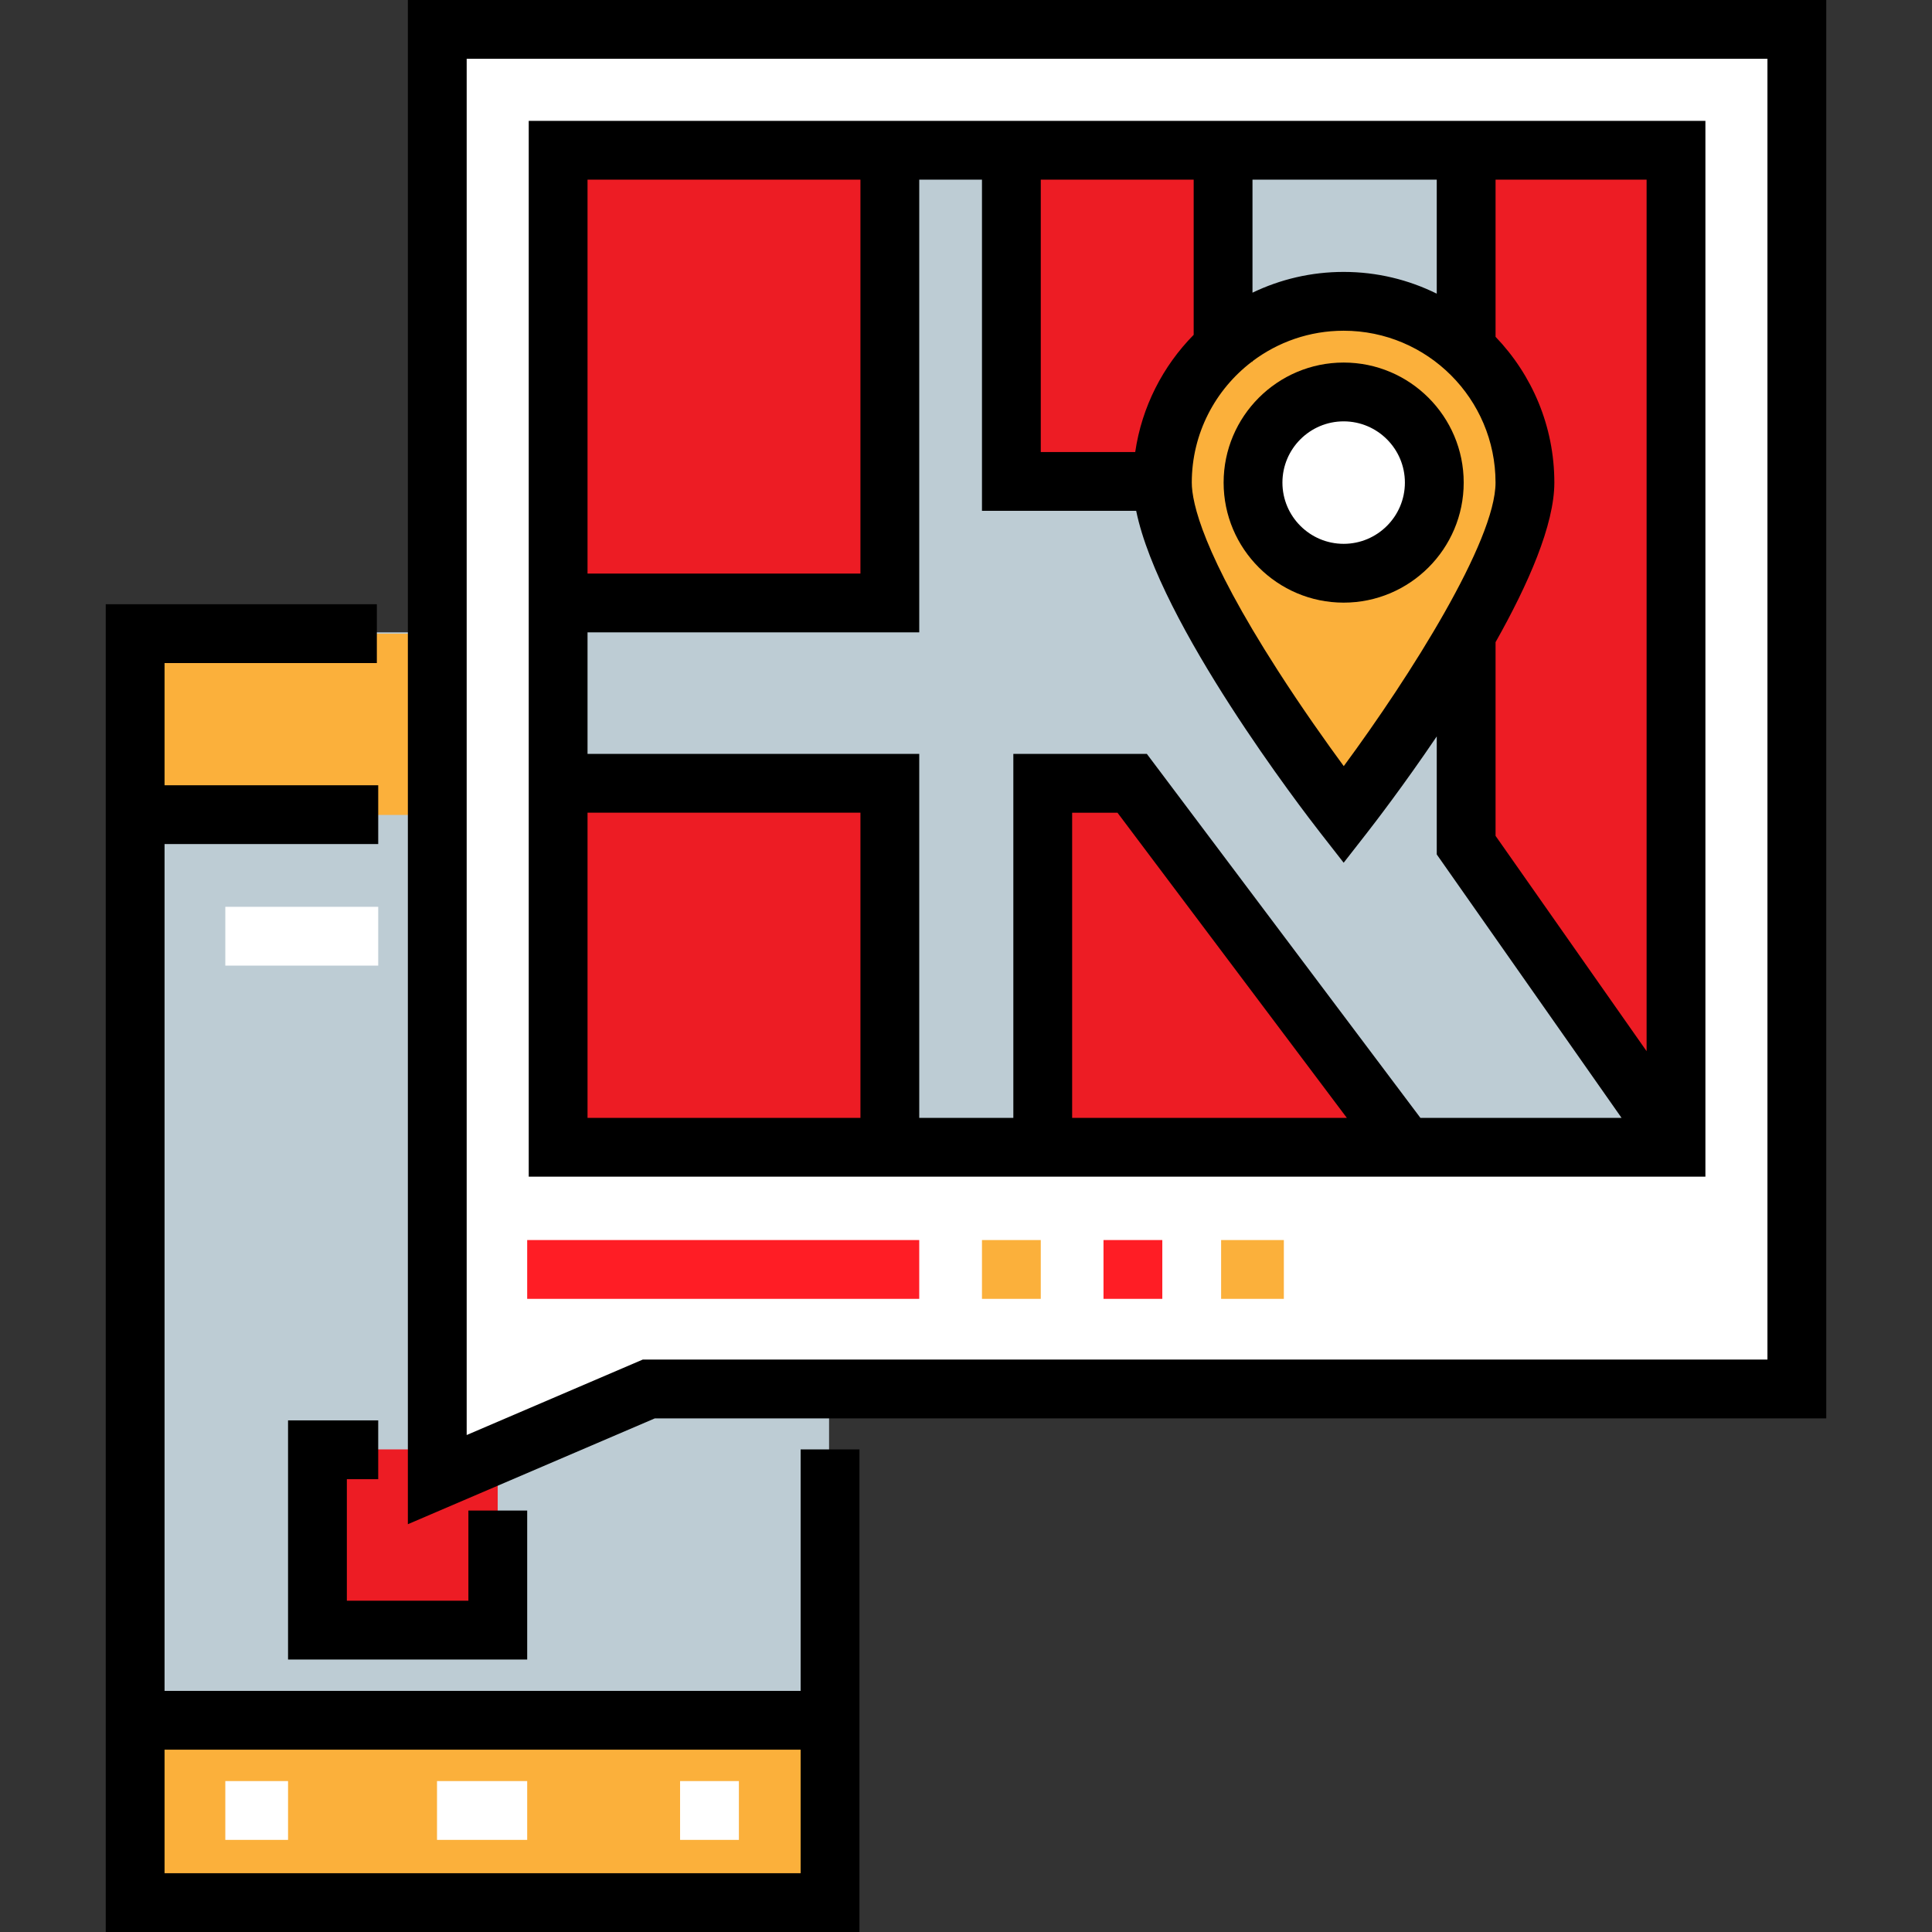 <?xml version="1.0" encoding="iso-8859-1"?>
<!-- Uploaded to: SVG Repo, www.svgrepo.com, Generator: SVG Repo Mixer Tools -->
<svg version="1.1" id="Layer_1" xmlns="http://www.w3.org/2000/svg" xmlns:xlink="http://www.w3.org/1999/xlink" 
	 viewBox="0 0 512 512" xml:space="preserve">
<rect x="0" y="0" width="512" height="512" fill="#333333" stroke="none"/>
<polyline style="fill:#BDCCD4;" points="115.816,167.582 115.816,392.113 171.933,368.103 219.713,368.103 219.713,384.107 
	219.713,504.208 35.815,504.208 35.815,167.582 115.816,167.582 "/>
<rect x="35.815" y="167.929" style="fill:#FBB03B;" width="80.063" height="48.042"/>
<rect x="83.855" y="384.107" style="fill:#ED1C24;" width="48.042" height="48.042"/>
<polygon style="fill:#FFFFFF;" points="476.185,368.093 171.933,368.093 115.883,392.113 115.883,7.792 476.185,7.792 "/>
<rect x="35.815" y="456.17" style="fill:#FBB03B;" width="184.157" height="48.042"/>
<rect x="147.908" y="39.824" style="fill:#BDCCD4;" width="296.252" height="264.22"/>
<g>
	<polyline style="fill:#ED1C24;" points="275.817,303.687 275.817,208.101 300.037,208.101 371.998,303.934 	"/>
	<rect x="148.022" y="39.793" style="fill:#ED1C24;" width="88.312" height="120.52"/>
	<rect x="268.013" y="39.824" style="fill:#ED1C24;" width="56.047" height="88.073"/>
	<polygon style="fill:#ED1C24;" points="444.157,304.04 388.11,223.973 388.11,39.819 444.157,39.819 	"/>
	<rect x="147.908" y="207.96" style="fill:#ED1C24;" width="88.073" height="96.084"/>
</g>
<path d="M108.09,403.931V0h375.887v375.886H173.532L108.09,403.931z M123.675,15.585v364.712l46.659-19.995h298.059V15.585H123.675z
	"/>
<g>
	<rect x="115.814" y="472.004" style="fill:#FFFFFF;" width="23.896" height="15.585"/>
	<rect x="180.23" y="472.004" style="fill:#FFFFFF;" width="15.585" height="15.585"/>
	<rect x="59.71" y="472.004" style="fill:#FFFFFF;" width="16.624" height="15.585"/>
</g>
<path style="fill:#FBB03B;" d="M404.124,127.892c0,26.532-48.04,88.073-48.04,88.073s-48.04-61.542-48.04-88.073
	s21.509-48.04,48.04-48.04C382.616,79.852,404.124,101.361,404.124,127.892z"/>
<path d="M212.177,384.107v63.996H43.608V223.686h56.624v-15.585H43.608v-32.383h56.261v-15.585H28.023V512h199.739V384.107H212.177z
	 M43.608,496.415v-32.728h168.57v32.728H43.608z"/>
<circle style="fill:#FFFFFF;" cx="356.086" cy="127.887" r="24.021"/>
<path d="M356.084,159.705c-17.542,0-31.812-14.27-31.812-31.812s14.27-31.812,31.812-31.812s31.812,14.27,31.812,31.812
	S373.626,159.705,356.084,159.705z M356.084,111.665c-8.948,0-16.228,7.28-16.228,16.228s7.28,16.228,16.228,16.228
	s16.228-7.28,16.228-16.228C372.312,118.944,365.032,111.665,356.084,111.665z"/>
<rect x="139.71" y="328.626" style="fill:#FF1D25;" width="103.897" height="15.585"/>
<rect x="260.231" y="328.626" style="fill:#FBB03B;" width="15.585" height="15.585"/>
<rect x="292.439" y="328.626" style="fill:#FF1D25;" width="15.585" height="15.585"/>
<rect x="323.608" y="328.626" style="fill:#FBB03B;" width="16.624" height="15.585"/>
<path d="M140.118,32.026v279.806h311.833V32.026H140.118z M436.366,278.573l-40.027-57.06v-51.333
	c8.68-15.384,15.578-31.121,15.578-42.287c0-14.981-5.942-28.591-15.578-38.63V47.61h40.027V278.573z M303.928,199.79h-35.383
	v96.458h-24.935V199.79h-87.907v-32.208h87.907V47.611h16.624v87.763h40.865c6.159,30.011,44.172,79.403,48.844,85.389l6.142,7.868
	l6.142-7.868c1.949-2.498,9.704-12.554,18.527-25.603v31.275l48.975,69.814h-53.305L303.928,199.79z M356.928,296.248h-72.799
	v-80.873h12.016L356.928,296.248z M331.711,95.893h0.211v-0.165c6.734-5.071,15.102-8.082,24.162-8.082
	c22.192,0,40.248,18.055,40.248,40.248c0,15.473-22.608,51.266-40.222,75.139c-4.538-6.181-11.033-15.309-17.49-25.364
	c-19.825-30.87-22.785-44.437-22.785-49.775C315.836,114.856,322.071,103.253,331.711,95.893z M380.753,77.823
	c-7.444-3.683-15.817-5.763-24.669-5.763c-8.65,0-16.847,1.978-24.162,5.504V47.611h48.832V77.823z M316.337,88.731
	c-8.144,8.264-13.736,19.045-15.491,31.058h-25.029V47.611h40.52V88.731z M228.025,47.611v104.386h-72.323V47.611H228.025z
	 M155.702,215.374h72.323v80.873h-72.323V215.374z"/>
<rect x="59.71" y="240.314" style="fill:#FFFFFF;" width="40.52" height="15.585"/>
<polygon points="139.712,439.792 76.335,439.792 76.335,376.414 100.231,376.414 100.231,391.999 91.92,391.999 91.92,424.207 
	124.128,424.207 124.128,400.311 139.712,400.311 "/>
</svg>